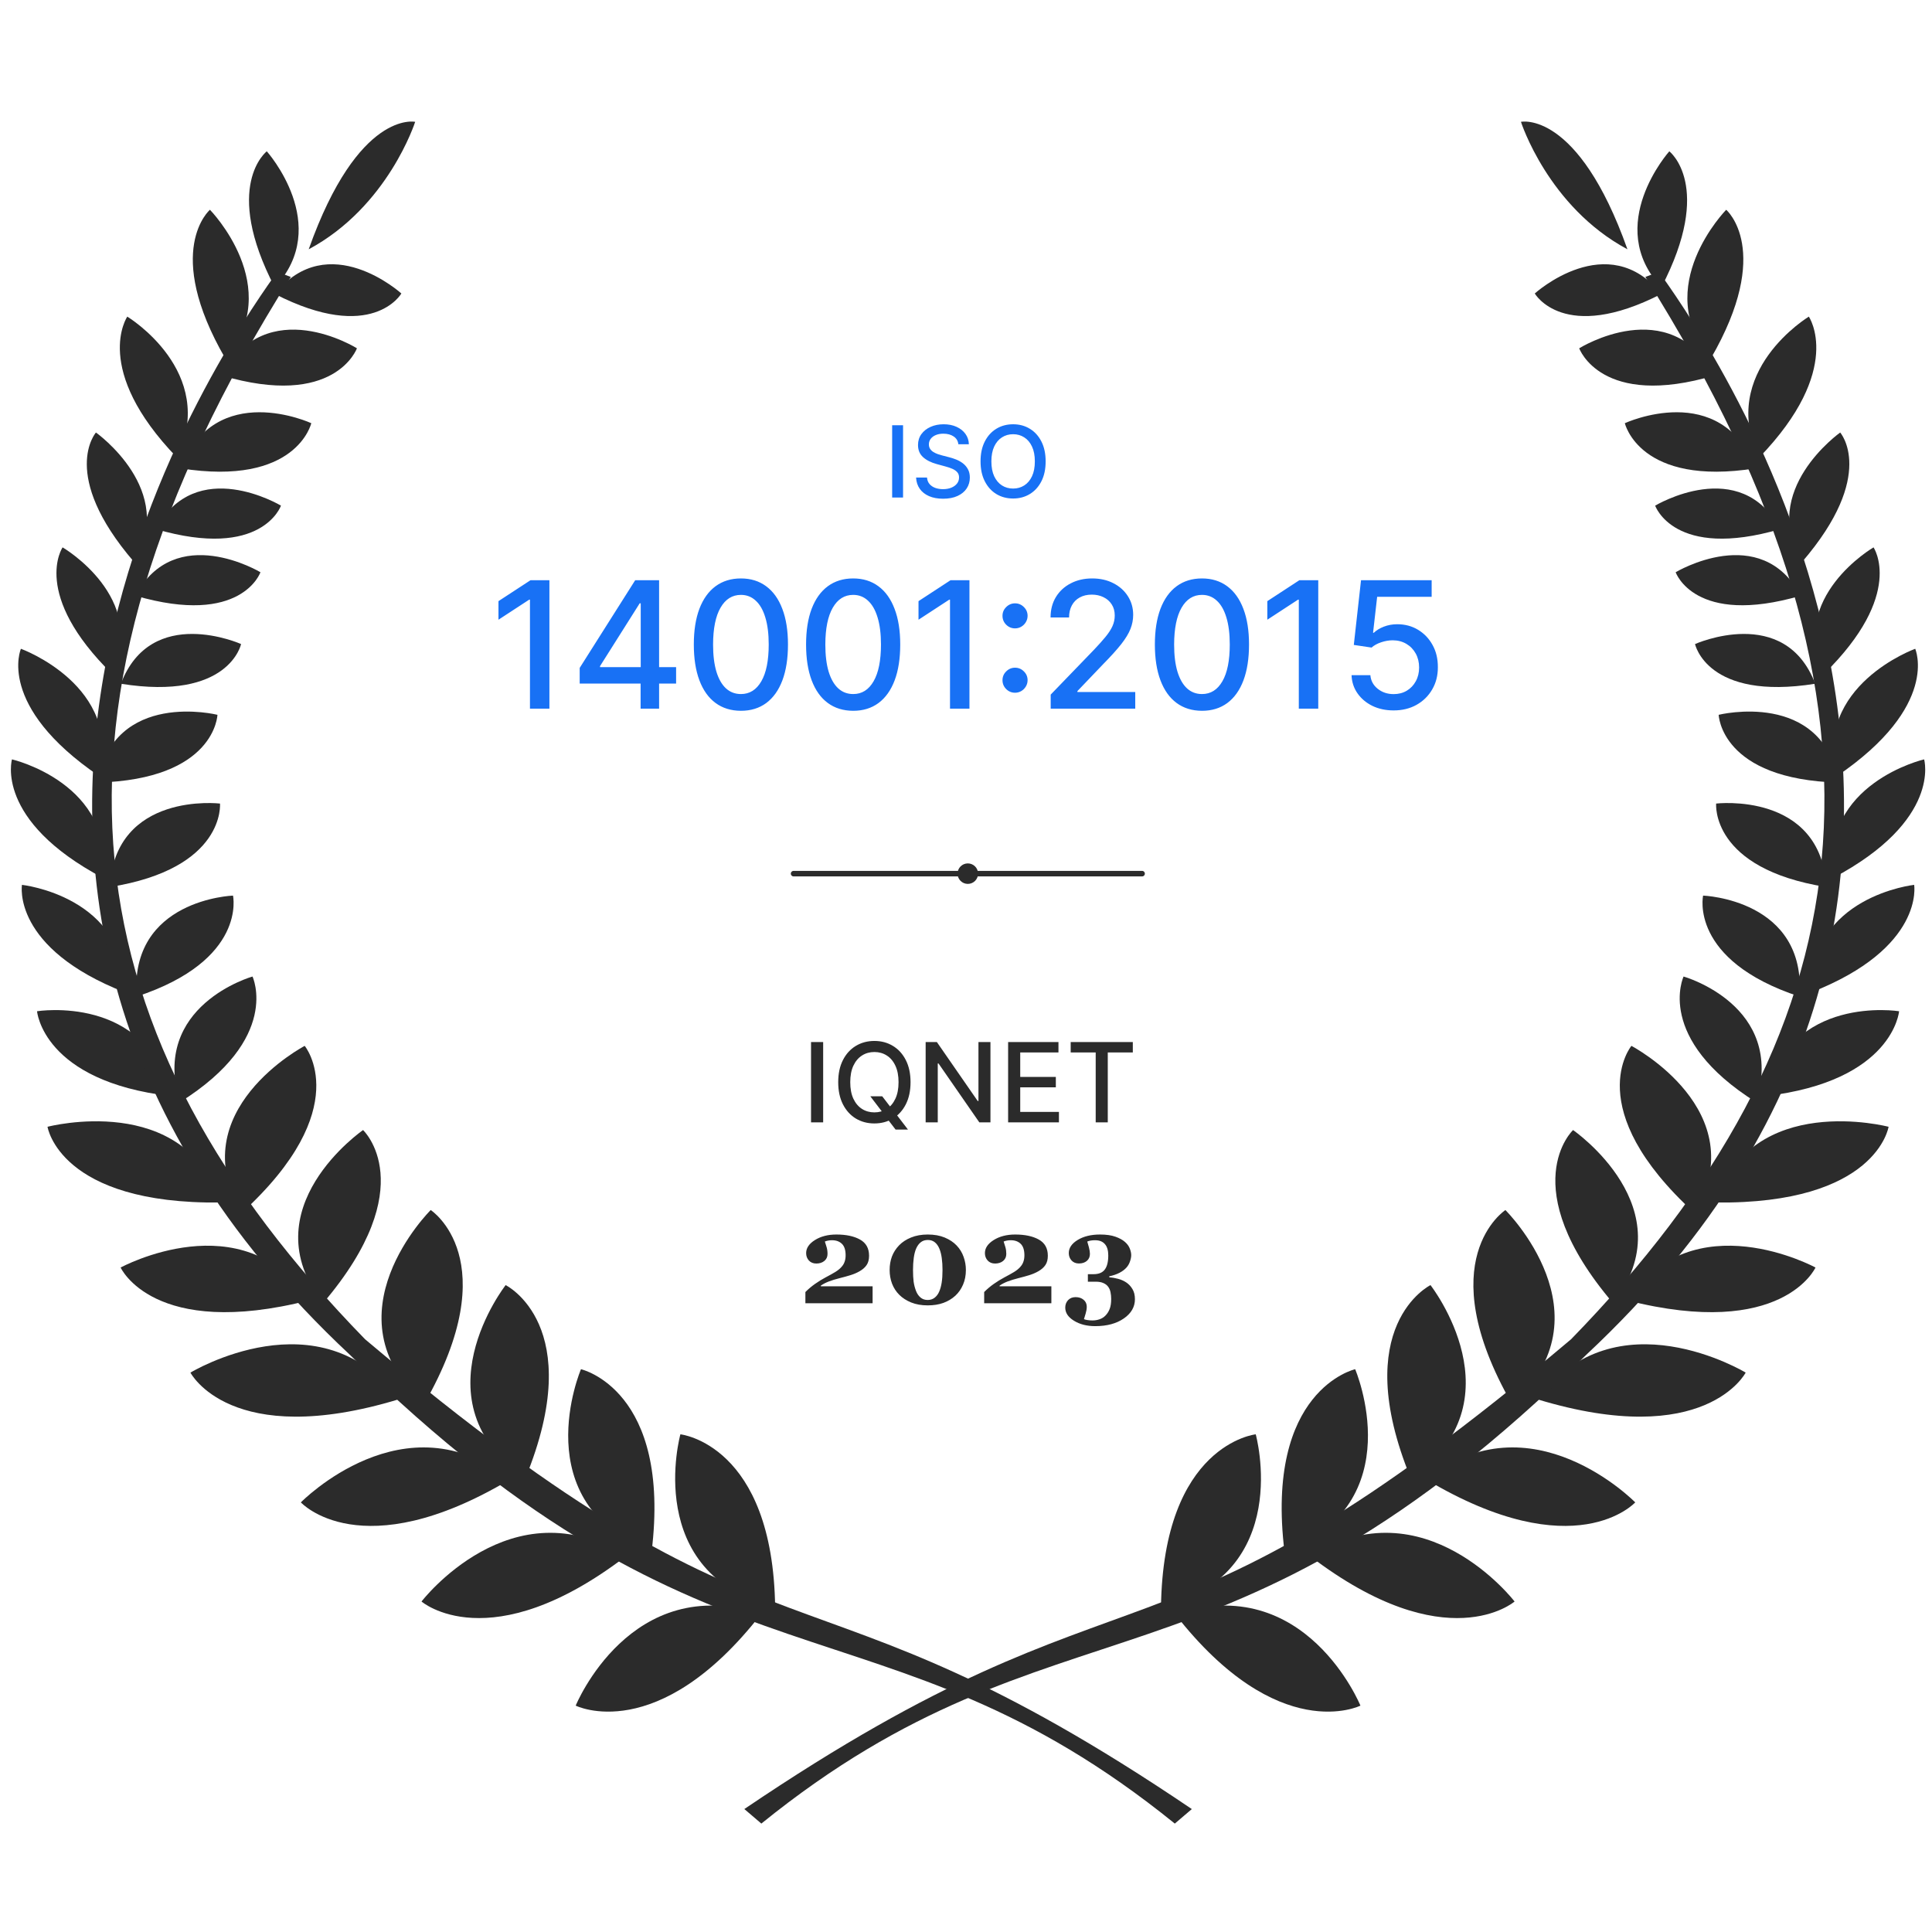 <svg width="183" height="183" viewBox="0 0 183 183" fill="none" xmlns="http://www.w3.org/2000/svg">
<mask id="mask0_2446_4882" style="mask-type:alpha" maskUnits="userSpaceOnUse" x="0" y="0" width="183" height="183">
<rect width="183" height="183" fill="#D9D9D9"/>
</mask>
<g mask="url(#mask0_2446_4882)">
<path d="M54.53 161.558C54.53 161.558 62.291 165.449 72.093 152.88C59.728 148.819 54.53 161.558 54.53 161.558Z" fill="#2B2B2B"/>
<path d="M39.927 151.696C39.927 151.696 46.37 157.273 59.297 147.4C48.447 140.585 39.927 151.696 39.927 151.696Z" fill="#2B2B2B"/>
<path d="M64.447 135.859C64.447 135.859 73.221 136.789 73.423 152.275C60.775 149.043 64.447 135.859 64.447 135.859Z" fill="#2B2B2B"/>
<path d="M55.03 129.692C55.03 129.692 63.609 131.625 61.718 147.014C49.605 142.351 55.03 129.692 55.03 129.692Z" fill="#2B2B2B"/>
<path d="M28.498 142.307C28.498 142.307 34.184 148.546 48.281 140.148C38.377 132.2 28.498 142.307 28.498 142.307Z" fill="#2B2B2B"/>
<path d="M18.038 130.014C18.038 130.014 21.83 137.377 37.769 132.543C30.364 122.541 18.038 130.014 18.038 130.014Z" fill="#2B2B2B"/>
<path d="M47.895 121.726C47.895 121.726 55.695 125.55 49.757 140.035C39.261 132.763 47.895 121.726 47.895 121.726Z" fill="#2B2B2B"/>
<path d="M40.798 114.615C40.798 114.615 48.021 119.306 40.174 132.995C30.741 124.571 40.798 114.615 40.798 114.615Z" fill="#2B2B2B"/>
<path d="M11.426 120.061C11.426 120.061 14.529 126.922 29.279 123.168C23.011 113.756 11.426 120.061 11.426 120.061Z" fill="#2B2B2B"/>
<path d="M4.501 106.729C4.501 106.729 5.623 114.091 20.922 113.902C17.437 103.332 4.501 106.729 4.501 106.729Z" fill="#2B2B2B"/>
<path d="M34.39 107.04C34.39 107.04 40.047 112.332 30.597 123.44C23.614 114.467 34.39 107.04 34.39 107.04Z" fill="#2B2B2B"/>
<path d="M28.861 99.065C28.861 99.065 33.759 104.967 22.882 114.9C17.166 105.194 28.861 99.065 28.861 99.065Z" fill="#2B2B2B"/>
<path d="M3.509 95.785C3.509 95.785 4.051 102.411 16.175 103.824C13.913 94.118 3.509 95.785 3.509 95.785Z" fill="#2B2B2B"/>
<path d="M2.081 83.814C2.081 83.814 1.071 89.798 11.863 94.011C11.995 84.886 2.081 83.814 2.081 83.814Z" fill="#2B2B2B"/>
<path d="M23.917 92.497C23.917 92.497 26.686 98.365 17.032 104.409C14.231 95.227 23.917 92.497 23.917 92.497Z" fill="#2B2B2B"/>
<path d="M22.07 84.832C22.07 84.832 23.428 90.946 12.939 94.397C12.268 85.178 22.07 84.832 22.07 84.832Z" fill="#2B2B2B"/>
<path d="M1.135 71.928C1.135 71.928 -0.557 77.697 9.77 83.167C10.941 74.199 1.135 71.928 1.135 71.928Z" fill="#2B2B2B"/>
<path d="M1.982 61.453C1.982 61.453 -0.403 66.847 9.404 73.52C11.637 64.943 1.982 61.453 1.982 61.453Z" fill="#2B2B2B"/>
<path d="M20.838 76.113C20.838 76.113 21.398 82.275 10.386 84.022C10.927 74.944 20.838 76.113 20.838 76.113Z" fill="#2B2B2B"/>
<path d="M20.596 67.707C20.596 67.707 20.415 73.838 9.181 74.129C10.816 65.272 20.596 67.707 20.596 67.707Z" fill="#2B2B2B"/>
<path d="M5.929 51.848C5.929 51.848 2.902 56.275 10.645 63.861C14.053 56.564 5.929 51.848 5.929 51.848Z" fill="#2B2B2B"/>
<path d="M9.088 40.968C9.088 40.968 5.582 44.948 12.684 53.212C16.859 46.475 9.088 40.968 9.088 40.968Z" fill="#2B2B2B"/>
<path d="M22.835 61.005C22.835 61.005 21.708 66.405 11.451 64.765C14.328 57.196 22.835 61.005 22.835 61.005Z" fill="#2B2B2B"/>
<path d="M24.67 54.203C24.67 54.203 22.891 59.368 12.821 56.425C16.613 49.355 24.67 54.203 24.67 54.203Z" fill="#2B2B2B"/>
<path d="M26.613 47.895C26.613 47.895 24.834 53.059 14.765 50.117C18.556 43.046 26.613 47.895 26.613 47.895Z" fill="#2B2B2B"/>
<path d="M12.057 29.991C12.057 29.991 8.658 34.949 16.777 43.355C20.674 35.193 12.057 29.991 12.057 29.991Z" fill="#2B2B2B"/>
<path d="M19.886 19.869C19.886 19.869 15.399 23.698 21.346 33.961C27.075 27.198 19.886 19.869 19.886 19.869Z" fill="#2B2B2B"/>
<path d="M29.485 40.085C29.485 40.085 28.105 46.116 17.095 44.359C20.427 35.897 29.485 40.085 29.485 40.085Z" fill="#2B2B2B"/>
<path d="M33.808 32.991C33.808 32.991 31.732 38.764 20.963 35.552C25.267 27.641 33.808 32.991 33.808 32.991Z" fill="#2B2B2B"/>
<path d="M25.271 14.332C25.271 14.332 21.019 17.601 26.025 27.216C31.53 21.337 25.271 14.332 25.271 14.332Z" fill="#2B2B2B"/>
<path d="M39.325 11.54C39.325 11.54 33.944 10.374 29.241 23.612C36.765 19.578 39.325 11.54 39.325 11.54Z" fill="#2B2B2B"/>
<path d="M38.018 27.8C38.018 27.8 35.27 32.584 26.029 27.842C31.113 21.539 38.018 27.8 38.018 27.8Z" fill="#2B2B2B"/>
<path d="M26.257 25.747L27.544 26.233C1.33 67.877 6.913 98.46 34.583 126.858C74.874 160.839 75.117 145.79 112.89 171.356L111.278 172.732C83.281 150.074 67.643 162.301 33.126 128.314C-15.888 82.481 23.66 29.527 26.257 25.747Z" fill="#2B2B2B"/>
<path d="M128.861 161.558C128.861 161.558 121.1 165.449 111.298 152.88C123.662 148.819 128.861 161.558 128.861 161.558Z" fill="#2B2B2B"/>
<path d="M143.462 151.696C143.462 151.696 137.02 157.273 124.093 147.4C134.943 140.585 143.462 151.696 143.462 151.696Z" fill="#2B2B2B"/>
<path d="M118.944 135.859C118.944 135.859 110.17 136.789 109.968 152.275C122.616 149.043 118.944 135.859 118.944 135.859Z" fill="#2B2B2B"/>
<path d="M128.362 129.692C128.362 129.692 119.782 131.625 121.673 147.014C133.786 142.351 128.362 129.692 128.362 129.692Z" fill="#2B2B2B"/>
<path d="M154.89 142.307C154.89 142.307 149.205 148.546 135.107 140.148C145.012 132.2 154.89 142.307 154.89 142.307Z" fill="#2B2B2B"/>
<path d="M165.351 130.014C165.351 130.014 161.559 137.377 145.619 132.543C153.025 122.541 165.351 130.014 165.351 130.014Z" fill="#2B2B2B"/>
<path d="M135.497 121.726C135.497 121.726 127.697 125.55 133.634 140.035C144.131 132.763 135.497 121.726 135.497 121.726Z" fill="#2B2B2B"/>
<path d="M142.593 114.617C142.593 114.617 135.37 119.308 143.218 132.997C152.65 124.573 142.593 114.617 142.593 114.617Z" fill="#2B2B2B"/>
<path d="M171.965 120.061C171.965 120.061 168.863 126.922 154.113 123.168C160.381 113.756 171.965 120.061 171.965 120.061Z" fill="#2B2B2B"/>
<path d="M178.887 106.729C178.887 106.729 177.765 114.091 162.466 113.902C165.952 103.332 178.887 106.729 178.887 106.729Z" fill="#2B2B2B"/>
<path d="M149.001 107.04C149.001 107.04 143.345 112.332 152.795 123.44C159.778 114.467 149.001 107.04 149.001 107.04Z" fill="#2B2B2B"/>
<path d="M154.528 99.065C154.528 99.065 149.631 104.967 160.507 114.9C166.224 105.194 154.528 99.065 154.528 99.065Z" fill="#2B2B2B"/>
<path d="M179.883 95.785C179.883 95.785 179.341 102.411 167.216 103.824C169.479 94.118 179.883 95.785 179.883 95.785Z" fill="#2B2B2B"/>
<path d="M181.31 83.814C181.31 83.814 182.319 89.798 171.528 94.011C171.396 84.886 181.31 83.814 181.31 83.814Z" fill="#2B2B2B"/>
<path d="M159.47 92.497C159.47 92.497 156.702 98.365 166.355 104.409C169.157 95.227 159.47 92.497 159.47 92.497Z" fill="#2B2B2B"/>
<path d="M161.319 84.832C161.319 84.832 159.96 90.946 170.449 94.397C171.121 85.178 161.319 84.832 161.319 84.832Z" fill="#2B2B2B"/>
<path d="M182.254 71.928C182.254 71.928 183.946 77.697 173.619 83.167C172.448 74.199 182.254 71.928 182.254 71.928Z" fill="#2B2B2B"/>
<path d="M181.41 61.453C181.41 61.453 183.795 66.847 173.987 73.52C171.755 64.943 181.41 61.453 181.41 61.453Z" fill="#2B2B2B"/>
<path d="M162.554 76.113C162.554 76.113 161.993 82.275 173.005 84.022C172.464 74.944 162.554 76.113 162.554 76.113Z" fill="#2B2B2B"/>
<path d="M162.794 67.707C162.794 67.707 162.975 73.838 174.209 74.129C172.574 65.272 162.794 67.707 162.794 67.707Z" fill="#2B2B2B"/>
<path d="M177.462 51.848C177.462 51.848 180.489 56.275 172.746 63.861C169.338 56.564 177.462 51.848 177.462 51.848Z" fill="#2B2B2B"/>
<path d="M174.304 40.968C174.304 40.968 177.809 44.948 170.707 53.212C166.533 46.475 174.304 40.968 174.304 40.968Z" fill="#2B2B2B"/>
<path d="M160.555 61.005C160.555 61.005 161.682 66.405 171.938 64.765C169.062 57.196 160.555 61.005 160.555 61.005Z" fill="#2B2B2B"/>
<path d="M158.719 54.203C158.719 54.203 160.499 59.368 170.568 56.425C166.777 49.355 158.719 54.203 158.719 54.203Z" fill="#2B2B2B"/>
<path d="M156.778 47.895C156.778 47.895 158.557 53.059 168.627 50.117C164.836 43.046 156.778 47.895 156.778 47.895Z" fill="#2B2B2B"/>
<path d="M171.334 29.991C171.334 29.991 174.733 34.949 166.615 43.355C162.718 35.193 171.334 29.991 171.334 29.991Z" fill="#2B2B2B"/>
<path d="M163.506 19.869C163.506 19.869 167.993 23.698 162.045 33.961C156.317 27.198 163.506 19.869 163.506 19.869Z" fill="#2B2B2B"/>
<path d="M153.906 40.085C153.906 40.085 155.286 46.116 166.297 44.359C162.964 35.897 153.906 40.085 153.906 40.085Z" fill="#2B2B2B"/>
<path d="M149.583 32.991C149.583 32.991 151.659 38.764 162.428 35.552C158.124 27.641 149.583 32.991 149.583 32.991Z" fill="#2B2B2B"/>
<path d="M158.118 14.332C158.118 14.332 162.369 17.601 157.364 27.216C151.859 21.337 158.118 14.332 158.118 14.332Z" fill="#2B2B2B"/>
<path d="M144.066 11.54C144.066 11.54 149.448 10.374 154.151 23.612C146.626 19.578 144.066 11.54 144.066 11.54Z" fill="#2B2B2B"/>
<path d="M145.374 27.8C145.374 27.8 148.122 32.584 157.362 27.842C152.278 21.539 145.374 27.8 145.374 27.8Z" fill="#2B2B2B"/>
<path d="M157.137 25.745L155.85 26.231C182.063 67.875 176.481 98.458 148.811 126.856C108.519 160.837 108.277 145.788 70.504 171.354L72.116 172.73C100.112 150.072 115.751 162.299 150.267 128.312C199.282 82.478 159.733 29.526 157.137 25.745Z" fill="#2B2B2B"/>
<path d="M77.97 98.703V106.309H76.822V98.703H77.97ZM82.437 103.843H83.566L84.361 104.879L84.736 105.339L86.002 106.992H84.828L83.982 105.889L83.692 105.488L82.437 103.843ZM86.247 102.506C86.247 103.318 86.098 104.016 85.801 104.6C85.504 105.182 85.097 105.63 84.58 105.945C84.065 106.257 83.479 106.413 82.823 106.413C82.165 106.413 81.577 106.257 81.059 105.945C80.544 105.63 80.138 105.181 79.841 104.597C79.544 104.012 79.396 103.316 79.396 102.506C79.396 101.694 79.544 100.997 79.841 100.415C80.138 99.831 80.544 99.383 81.059 99.071C81.577 98.757 82.165 98.599 82.823 98.599C83.479 98.599 84.065 98.757 84.58 99.071C85.097 99.383 85.504 99.831 85.801 100.415C86.098 100.997 86.247 101.694 86.247 102.506ZM85.111 102.506C85.111 101.887 85.01 101.366 84.81 100.943C84.612 100.517 84.34 100.195 83.993 99.977C83.649 99.757 83.259 99.647 82.823 99.647C82.385 99.647 81.994 99.757 81.65 99.977C81.305 100.195 81.033 100.517 80.833 100.943C80.635 101.366 80.536 101.887 80.536 102.506C80.536 103.125 80.635 103.647 80.833 104.073C81.033 104.496 81.305 104.818 81.65 105.039C81.994 105.256 82.385 105.365 82.823 105.365C83.259 105.365 83.649 105.256 83.993 105.039C84.34 104.818 84.612 104.496 84.81 104.073C85.01 103.647 85.111 103.125 85.111 102.506ZM93.816 98.703V106.309H92.761L88.896 100.731H88.825V106.309H87.678V98.703H88.74L92.609 104.288H92.68V98.703H93.816ZM95.49 106.309V98.703H100.258V99.691H96.637V102.008H100.009V102.992H96.637V105.321H100.302V106.309H95.49ZM101.416 99.691V98.703H107.301V99.691H104.929V106.309H103.785V99.691H101.416Z" fill="#2B2B2B"/>
<path d="M82.653 123.446H76.287V122.383C76.565 122.102 76.869 121.845 77.197 121.614C77.53 121.379 77.867 121.172 78.207 120.992C78.572 120.8 78.877 120.63 79.123 120.481C79.37 120.328 79.564 120.17 79.705 120.005C79.846 119.853 79.945 119.686 80.004 119.506C80.067 119.326 80.098 119.125 80.098 118.901C80.098 118.404 79.981 118.042 79.746 117.815C79.511 117.588 79.2 117.475 78.812 117.475C78.691 117.475 78.575 117.484 78.466 117.504C78.36 117.52 78.249 117.551 78.131 117.598C78.19 117.774 78.247 117.956 78.301 118.144C78.356 118.332 78.384 118.541 78.384 118.772C78.384 119.05 78.284 119.271 78.084 119.436C77.885 119.6 77.63 119.682 77.321 119.682C77.027 119.682 76.792 119.586 76.616 119.395C76.444 119.203 76.358 118.97 76.358 118.696C76.358 118.218 76.636 117.805 77.192 117.457C77.748 117.109 78.425 116.934 79.223 116.934C80.147 116.934 80.893 117.093 81.46 117.41C82.032 117.727 82.318 118.238 82.318 118.943C82.318 119.307 82.241 119.6 82.089 119.823C81.94 120.046 81.719 120.242 81.425 120.411C81.163 120.563 80.871 120.688 80.55 120.786C80.233 120.884 79.893 120.978 79.529 121.068C79.141 121.166 78.802 121.27 78.513 121.379C78.227 121.489 77.972 121.62 77.749 121.773V121.837H82.653V123.446ZM90.614 117.974C90.912 118.287 91.131 118.645 91.272 119.048C91.417 119.448 91.489 119.862 91.489 120.293C91.489 120.806 91.399 121.27 91.219 121.685C91.043 122.096 90.8 122.444 90.491 122.73C90.166 123.027 89.788 123.254 89.358 123.411C88.927 123.568 88.432 123.646 87.872 123.646C87.281 123.646 86.758 123.554 86.304 123.37C85.854 123.186 85.478 122.943 85.177 122.642C84.879 122.344 84.652 121.994 84.496 121.591C84.343 121.188 84.267 120.755 84.267 120.293C84.267 119.835 84.339 119.41 84.484 119.019C84.633 118.627 84.86 118.273 85.165 117.956C85.463 117.647 85.841 117.4 86.299 117.216C86.757 117.028 87.283 116.934 87.878 116.934C88.493 116.934 89.029 117.03 89.487 117.222C89.945 117.414 90.321 117.664 90.614 117.974ZM88.959 122.348C89.072 122.086 89.152 121.794 89.199 121.473C89.25 121.148 89.275 120.755 89.275 120.293C89.275 119.878 89.252 119.504 89.205 119.172C89.162 118.839 89.088 118.543 88.982 118.285C88.872 118.019 88.728 117.813 88.547 117.668C88.367 117.523 88.146 117.451 87.884 117.451C87.618 117.451 87.395 117.523 87.215 117.668C87.034 117.809 86.888 118.011 86.774 118.273C86.672 118.512 86.598 118.806 86.551 119.154C86.504 119.498 86.481 119.878 86.481 120.293C86.481 120.728 86.5 121.098 86.539 121.403C86.582 121.708 86.659 122.002 86.768 122.284C86.866 122.538 87.007 122.744 87.191 122.9C87.375 123.057 87.602 123.135 87.872 123.135C88.123 123.135 88.34 123.065 88.524 122.924C88.708 122.783 88.853 122.591 88.959 122.348ZM99.586 123.446H93.221V122.383C93.499 122.102 93.802 121.845 94.131 121.614C94.464 121.379 94.801 121.172 95.141 120.992C95.505 120.8 95.811 120.63 96.057 120.481C96.304 120.328 96.498 120.17 96.638 120.005C96.779 119.853 96.879 119.686 96.938 119.506C97.001 119.326 97.032 119.125 97.032 118.901C97.032 118.404 96.914 118.042 96.68 117.815C96.445 117.588 96.133 117.475 95.746 117.475C95.625 117.475 95.509 117.484 95.4 117.504C95.294 117.52 95.182 117.551 95.065 117.598C95.124 117.774 95.18 117.956 95.235 118.144C95.29 118.332 95.317 118.541 95.317 118.772C95.317 119.05 95.218 119.271 95.018 119.436C94.818 119.6 94.564 119.682 94.254 119.682C93.961 119.682 93.726 119.586 93.55 119.395C93.378 119.203 93.291 118.97 93.291 118.696C93.291 118.218 93.569 117.805 94.125 117.457C94.681 117.109 95.358 116.934 96.157 116.934C97.081 116.934 97.827 117.093 98.394 117.41C98.966 117.727 99.251 118.238 99.251 118.943C99.251 119.307 99.175 119.6 99.022 119.823C98.874 120.046 98.653 120.242 98.359 120.411C98.097 120.563 97.805 120.688 97.484 120.786C97.167 120.884 96.826 120.978 96.462 121.068C96.075 121.166 95.736 121.27 95.447 121.379C95.161 121.489 94.906 121.62 94.683 121.773V121.837H99.586V123.446ZM106.679 121.473C106.914 121.63 107.11 121.839 107.266 122.102C107.423 122.36 107.501 122.679 107.501 123.059C107.501 123.791 107.151 124.399 106.45 124.885C105.749 125.37 104.847 125.613 103.743 125.613C102.952 125.613 102.281 125.443 101.729 125.102C101.177 124.766 100.901 124.351 100.901 123.857C100.901 123.579 100.989 123.345 101.165 123.153C101.345 122.961 101.584 122.865 101.882 122.865C102.191 122.865 102.443 122.949 102.639 123.117C102.839 123.282 102.939 123.503 102.939 123.781C102.939 123.973 102.903 124.186 102.833 124.421C102.766 124.66 102.713 124.836 102.674 124.95C102.76 124.989 102.872 125.018 103.009 125.038C103.146 125.061 103.307 125.073 103.491 125.073C103.718 125.073 103.939 125.036 104.154 124.961C104.373 124.887 104.563 124.766 104.724 124.597C104.892 124.421 105.021 124.214 105.111 123.975C105.205 123.74 105.252 123.427 105.252 123.035C105.252 122.812 105.231 122.601 105.188 122.401C105.148 122.201 105.074 122.027 104.964 121.878C104.855 121.73 104.704 121.614 104.512 121.532C104.324 121.446 104.084 121.403 103.79 121.403H103.044V120.692H103.573C104.066 120.692 104.422 120.548 104.641 120.258C104.865 119.964 104.976 119.518 104.976 118.919C104.976 118.438 104.868 118.077 104.653 117.839C104.442 117.596 104.134 117.475 103.731 117.475C103.579 117.475 103.446 117.484 103.332 117.504C103.218 117.52 103.103 117.551 102.986 117.598C103.029 117.731 103.081 117.917 103.144 118.156C103.207 118.394 103.238 118.598 103.238 118.766C103.238 119.044 103.142 119.265 102.95 119.43C102.759 119.594 102.508 119.677 102.199 119.677C101.905 119.677 101.67 119.581 101.494 119.389C101.322 119.197 101.236 118.964 101.236 118.69C101.236 118.205 101.516 117.792 102.075 117.451C102.639 117.107 103.346 116.934 104.195 116.934C104.782 116.934 105.268 117.003 105.651 117.14C106.039 117.277 106.344 117.445 106.567 117.645C106.787 117.841 106.937 118.052 107.02 118.279C107.106 118.502 107.149 118.704 107.149 118.884C107.149 119.056 107.112 119.252 107.037 119.471C106.967 119.686 106.861 119.876 106.72 120.041C106.548 120.24 106.323 120.412 106.045 120.557C105.767 120.702 105.442 120.814 105.07 120.892V120.986C105.325 121.002 105.599 121.049 105.892 121.127C106.19 121.205 106.452 121.321 106.679 121.473Z" fill="#2B2B2B"/>
<path d="M85.538 40.28V47.125H84.505V40.28H85.538ZM90.775 42.078C90.739 41.762 90.592 41.517 90.334 41.343C90.075 41.167 89.75 41.079 89.358 41.079C89.077 41.079 88.834 41.124 88.629 41.213C88.424 41.3 88.265 41.42 88.151 41.574C88.04 41.725 87.984 41.898 87.984 42.092C87.984 42.254 88.022 42.395 88.098 42.513C88.176 42.631 88.277 42.73 88.402 42.81C88.529 42.888 88.665 42.954 88.81 43.008C88.954 43.059 89.094 43.101 89.227 43.135L89.896 43.308C90.114 43.362 90.338 43.434 90.567 43.526C90.797 43.617 91.01 43.737 91.206 43.886C91.402 44.036 91.56 44.221 91.68 44.441C91.803 44.662 91.864 44.926 91.864 45.233C91.864 45.621 91.764 45.965 91.564 46.266C91.365 46.567 91.077 46.804 90.698 46.978C90.321 47.152 89.866 47.239 89.331 47.239C88.819 47.239 88.375 47.157 88.001 46.995C87.626 46.832 87.334 46.601 87.122 46.303C86.91 46.002 86.793 45.646 86.771 45.233H87.807C87.827 45.481 87.907 45.687 88.048 45.852C88.19 46.014 88.372 46.136 88.592 46.216C88.815 46.294 89.059 46.333 89.324 46.333C89.616 46.333 89.876 46.287 90.103 46.196C90.332 46.102 90.513 45.973 90.644 45.808C90.776 45.641 90.842 45.446 90.842 45.223C90.842 45.021 90.784 44.855 90.668 44.725C90.554 44.596 90.399 44.489 90.203 44.404C90.009 44.32 89.79 44.245 89.545 44.181L88.736 43.96C88.188 43.811 87.754 43.591 87.433 43.302C87.114 43.012 86.955 42.629 86.955 42.152C86.955 41.758 87.062 41.413 87.275 41.119C87.489 40.825 87.779 40.597 88.144 40.434C88.51 40.269 88.922 40.187 89.381 40.187C89.844 40.187 90.253 40.268 90.608 40.431C90.964 40.593 91.245 40.817 91.45 41.102C91.655 41.386 91.762 41.711 91.771 42.078H90.775ZM99.044 43.703C99.044 44.434 98.91 45.062 98.643 45.588C98.376 46.111 98.009 46.514 97.543 46.797C97.08 47.078 96.553 47.219 95.963 47.219C95.37 47.219 94.841 47.078 94.375 46.797C93.912 46.514 93.546 46.11 93.279 45.584C93.011 45.059 92.878 44.431 92.878 43.703C92.878 42.972 93.011 42.345 93.279 41.821C93.546 41.295 93.912 40.892 94.375 40.611C94.841 40.328 95.37 40.187 95.963 40.187C96.553 40.187 97.08 40.328 97.543 40.611C98.009 40.892 98.376 41.295 98.643 41.821C98.91 42.345 99.044 42.972 99.044 43.703ZM98.021 43.703C98.021 43.146 97.931 42.677 97.751 42.296C97.572 41.912 97.327 41.623 97.015 41.427C96.706 41.228 96.355 41.129 95.963 41.129C95.568 41.129 95.216 41.228 94.906 41.427C94.597 41.623 94.352 41.912 94.171 42.296C93.993 42.677 93.904 43.146 93.904 43.703C93.904 44.26 93.993 44.73 94.171 45.113C94.352 45.494 94.597 45.784 94.906 45.982C95.216 46.178 95.568 46.276 95.963 46.276C96.355 46.276 96.706 46.178 97.015 45.982C97.327 45.784 97.572 45.494 97.751 45.113C97.931 44.73 98.021 44.26 98.021 43.703Z" fill="#1871F5"/>
<path d="M52.04 54.957V67.125H50.198V56.799H50.127L47.215 58.7V56.941L50.252 54.957H52.04ZM54.909 64.748V63.263L60.167 54.957H61.338V57.143H60.595L56.834 63.097V63.192H64.041V64.748H54.909ZM60.678 67.125V64.297L60.69 63.62V54.957H62.431V67.125H60.678ZM70.181 67.327C69.242 67.323 68.44 67.076 67.774 66.584C67.109 66.093 66.6 65.378 66.247 64.439C65.895 63.501 65.719 62.37 65.719 61.047C65.719 59.728 65.895 58.601 66.247 57.666C66.604 56.731 67.115 56.018 67.78 55.527C68.45 55.036 69.25 54.79 70.181 54.79C71.112 54.79 71.91 55.038 72.575 55.533C73.241 56.024 73.75 56.737 74.102 57.672C74.459 58.603 74.637 59.728 74.637 61.047C74.637 62.374 74.461 63.507 74.108 64.445C73.755 65.38 73.246 66.095 72.581 66.59C71.916 67.081 71.115 67.327 70.181 67.327ZM70.181 65.741C71.005 65.741 71.648 65.339 72.112 64.534C72.579 63.73 72.813 62.568 72.813 61.047C72.813 60.037 72.706 59.183 72.492 58.486C72.282 57.785 71.979 57.254 71.583 56.894C71.191 56.529 70.723 56.347 70.181 56.347C69.361 56.347 68.717 56.751 68.25 57.559C67.782 58.367 67.547 59.53 67.543 61.047C67.543 62.061 67.648 62.918 67.858 63.62C68.071 64.317 68.374 64.845 68.767 65.206C69.159 65.562 69.63 65.741 70.181 65.741ZM80.814 67.327C79.875 67.323 79.073 67.076 78.407 66.584C77.742 66.093 77.233 65.378 76.88 64.439C76.528 63.501 76.352 62.37 76.352 61.047C76.352 59.728 76.528 58.601 76.88 57.666C77.237 56.731 77.748 56.018 78.413 55.527C79.083 55.036 79.883 54.79 80.814 54.79C81.745 54.79 82.543 55.038 83.208 55.533C83.874 56.024 84.382 56.737 84.735 57.672C85.091 58.603 85.27 59.728 85.27 61.047C85.27 62.374 85.094 63.507 84.741 64.445C84.388 65.38 83.879 66.095 83.214 66.59C82.549 67.081 81.748 67.327 80.814 67.327ZM80.814 65.741C81.638 65.741 82.281 65.339 82.745 64.534C83.212 63.73 83.446 62.568 83.446 61.047C83.446 60.037 83.339 59.183 83.125 58.486C82.915 57.785 82.612 57.254 82.216 56.894C81.824 56.529 81.356 56.347 80.814 56.347C79.994 56.347 79.35 56.751 78.883 57.559C78.415 58.367 78.18 59.53 78.176 61.047C78.176 62.061 78.281 62.918 78.49 63.62C78.704 64.317 79.007 64.845 79.4 65.206C79.792 65.562 80.263 65.741 80.814 65.741ZM91.827 54.957V67.125H89.985V56.799H89.914L87.002 58.7V56.941L90.038 54.957H91.827ZM96.145 65.616C95.821 65.616 95.541 65.501 95.308 65.271C95.074 65.037 94.957 64.756 94.957 64.427C94.957 64.103 95.074 63.825 95.308 63.596C95.541 63.362 95.821 63.245 96.145 63.245C96.47 63.245 96.749 63.362 96.983 63.596C97.217 63.825 97.334 64.103 97.334 64.427C97.334 64.645 97.278 64.845 97.167 65.028C97.06 65.206 96.918 65.349 96.74 65.455C96.561 65.562 96.363 65.616 96.145 65.616ZM96.145 59.52C95.821 59.52 95.541 59.405 95.308 59.175C95.074 58.941 94.957 58.66 94.957 58.331C94.957 58.007 95.074 57.729 95.308 57.5C95.541 57.266 95.821 57.149 96.145 57.149C96.47 57.149 96.749 57.266 96.983 57.5C97.217 57.729 97.334 58.007 97.334 58.331C97.334 58.549 97.278 58.749 97.167 58.932C97.06 59.11 96.918 59.252 96.74 59.359C96.561 59.466 96.363 59.52 96.145 59.52ZM99.522 67.125V65.794L103.64 61.528C104.079 61.065 104.442 60.659 104.727 60.31C105.016 59.958 105.232 59.623 105.375 59.306C105.517 58.989 105.589 58.652 105.589 58.296C105.589 57.892 105.493 57.543 105.303 57.25C105.113 56.953 104.854 56.725 104.525 56.567C104.196 56.404 103.826 56.323 103.414 56.323C102.978 56.323 102.598 56.412 102.273 56.591C101.948 56.769 101.699 57.02 101.525 57.345C101.35 57.67 101.263 58.05 101.263 58.486H99.51C99.51 57.745 99.681 57.098 100.021 56.543C100.362 55.989 100.829 55.559 101.424 55.254C102.018 54.945 102.693 54.79 103.45 54.79C104.214 54.79 104.887 54.943 105.47 55.248C106.056 55.549 106.513 55.961 106.842 56.484C107.171 57.003 107.335 57.589 107.335 58.242C107.335 58.694 107.25 59.136 107.08 59.567C106.914 59.999 106.622 60.48 106.206 61.011C105.791 61.538 105.212 62.178 104.472 62.93L102.053 65.461V65.55H107.531V67.125H99.522ZM113.852 67.327C112.914 67.323 112.111 67.076 111.446 66.584C110.781 66.093 110.272 65.378 109.919 64.439C109.566 63.501 109.39 62.37 109.39 61.047C109.39 59.728 109.566 58.601 109.919 57.666C110.275 56.731 110.786 56.018 111.452 55.527C112.121 55.036 112.921 54.79 113.852 54.79C114.783 54.79 115.581 55.038 116.247 55.533C116.912 56.024 117.421 56.737 117.774 57.672C118.13 58.603 118.308 59.728 118.308 61.047C118.308 62.374 118.132 63.507 117.78 64.445C117.427 65.38 116.918 66.095 116.253 66.59C115.587 67.081 114.787 67.327 113.852 67.327ZM113.852 65.741C114.676 65.741 115.32 65.339 115.783 64.534C116.251 63.73 116.484 62.568 116.484 61.047C116.484 60.037 116.377 59.183 116.164 58.486C115.954 57.785 115.651 57.254 115.255 56.894C114.862 56.529 114.395 56.347 113.852 56.347C113.032 56.347 112.389 56.751 111.921 57.559C111.454 58.367 111.218 59.53 111.214 61.047C111.214 62.061 111.319 62.918 111.529 63.62C111.743 64.317 112.046 64.845 112.438 65.206C112.83 65.562 113.302 65.741 113.852 65.741ZM124.866 54.957V67.125H123.024V56.799H122.952L120.041 58.7V56.941L123.077 54.957H124.866ZM132.006 67.291C131.262 67.291 130.592 67.149 129.998 66.864C129.408 66.574 128.937 66.178 128.584 65.675C128.231 65.172 128.043 64.598 128.02 63.952H129.802C129.846 64.475 130.077 64.905 130.497 65.242C130.917 65.578 131.42 65.747 132.006 65.747C132.474 65.747 132.888 65.64 133.248 65.426C133.613 65.208 133.898 64.909 134.104 64.528C134.314 64.148 134.419 63.715 134.419 63.227C134.419 62.732 134.312 62.291 134.098 61.902C133.884 61.514 133.589 61.209 133.212 60.987C132.84 60.766 132.412 60.653 131.929 60.649C131.561 60.649 131.19 60.712 130.818 60.839C130.446 60.966 130.145 61.132 129.915 61.338L128.233 61.088L128.917 54.957H135.607V56.531H130.444L130.057 59.936H130.129C130.366 59.706 130.681 59.514 131.073 59.359C131.47 59.205 131.893 59.128 132.345 59.128C133.086 59.128 133.745 59.304 134.324 59.657C134.906 60.009 135.363 60.49 135.696 61.1C136.033 61.706 136.199 62.403 136.195 63.192C136.199 63.98 136.021 64.683 135.66 65.301C135.304 65.919 134.809 66.406 134.175 66.763C133.545 67.115 132.822 67.291 132.006 67.291Z" fill="#1871F5"/>
<path d="M75.169 82.752H108.179" stroke="#2B2B2B" stroke-width="0.523" stroke-linecap="round"/>
<circle cx="91.672" cy="82.753" r="0.971" fill="#2B2B2B"/>
</g>
</svg>
